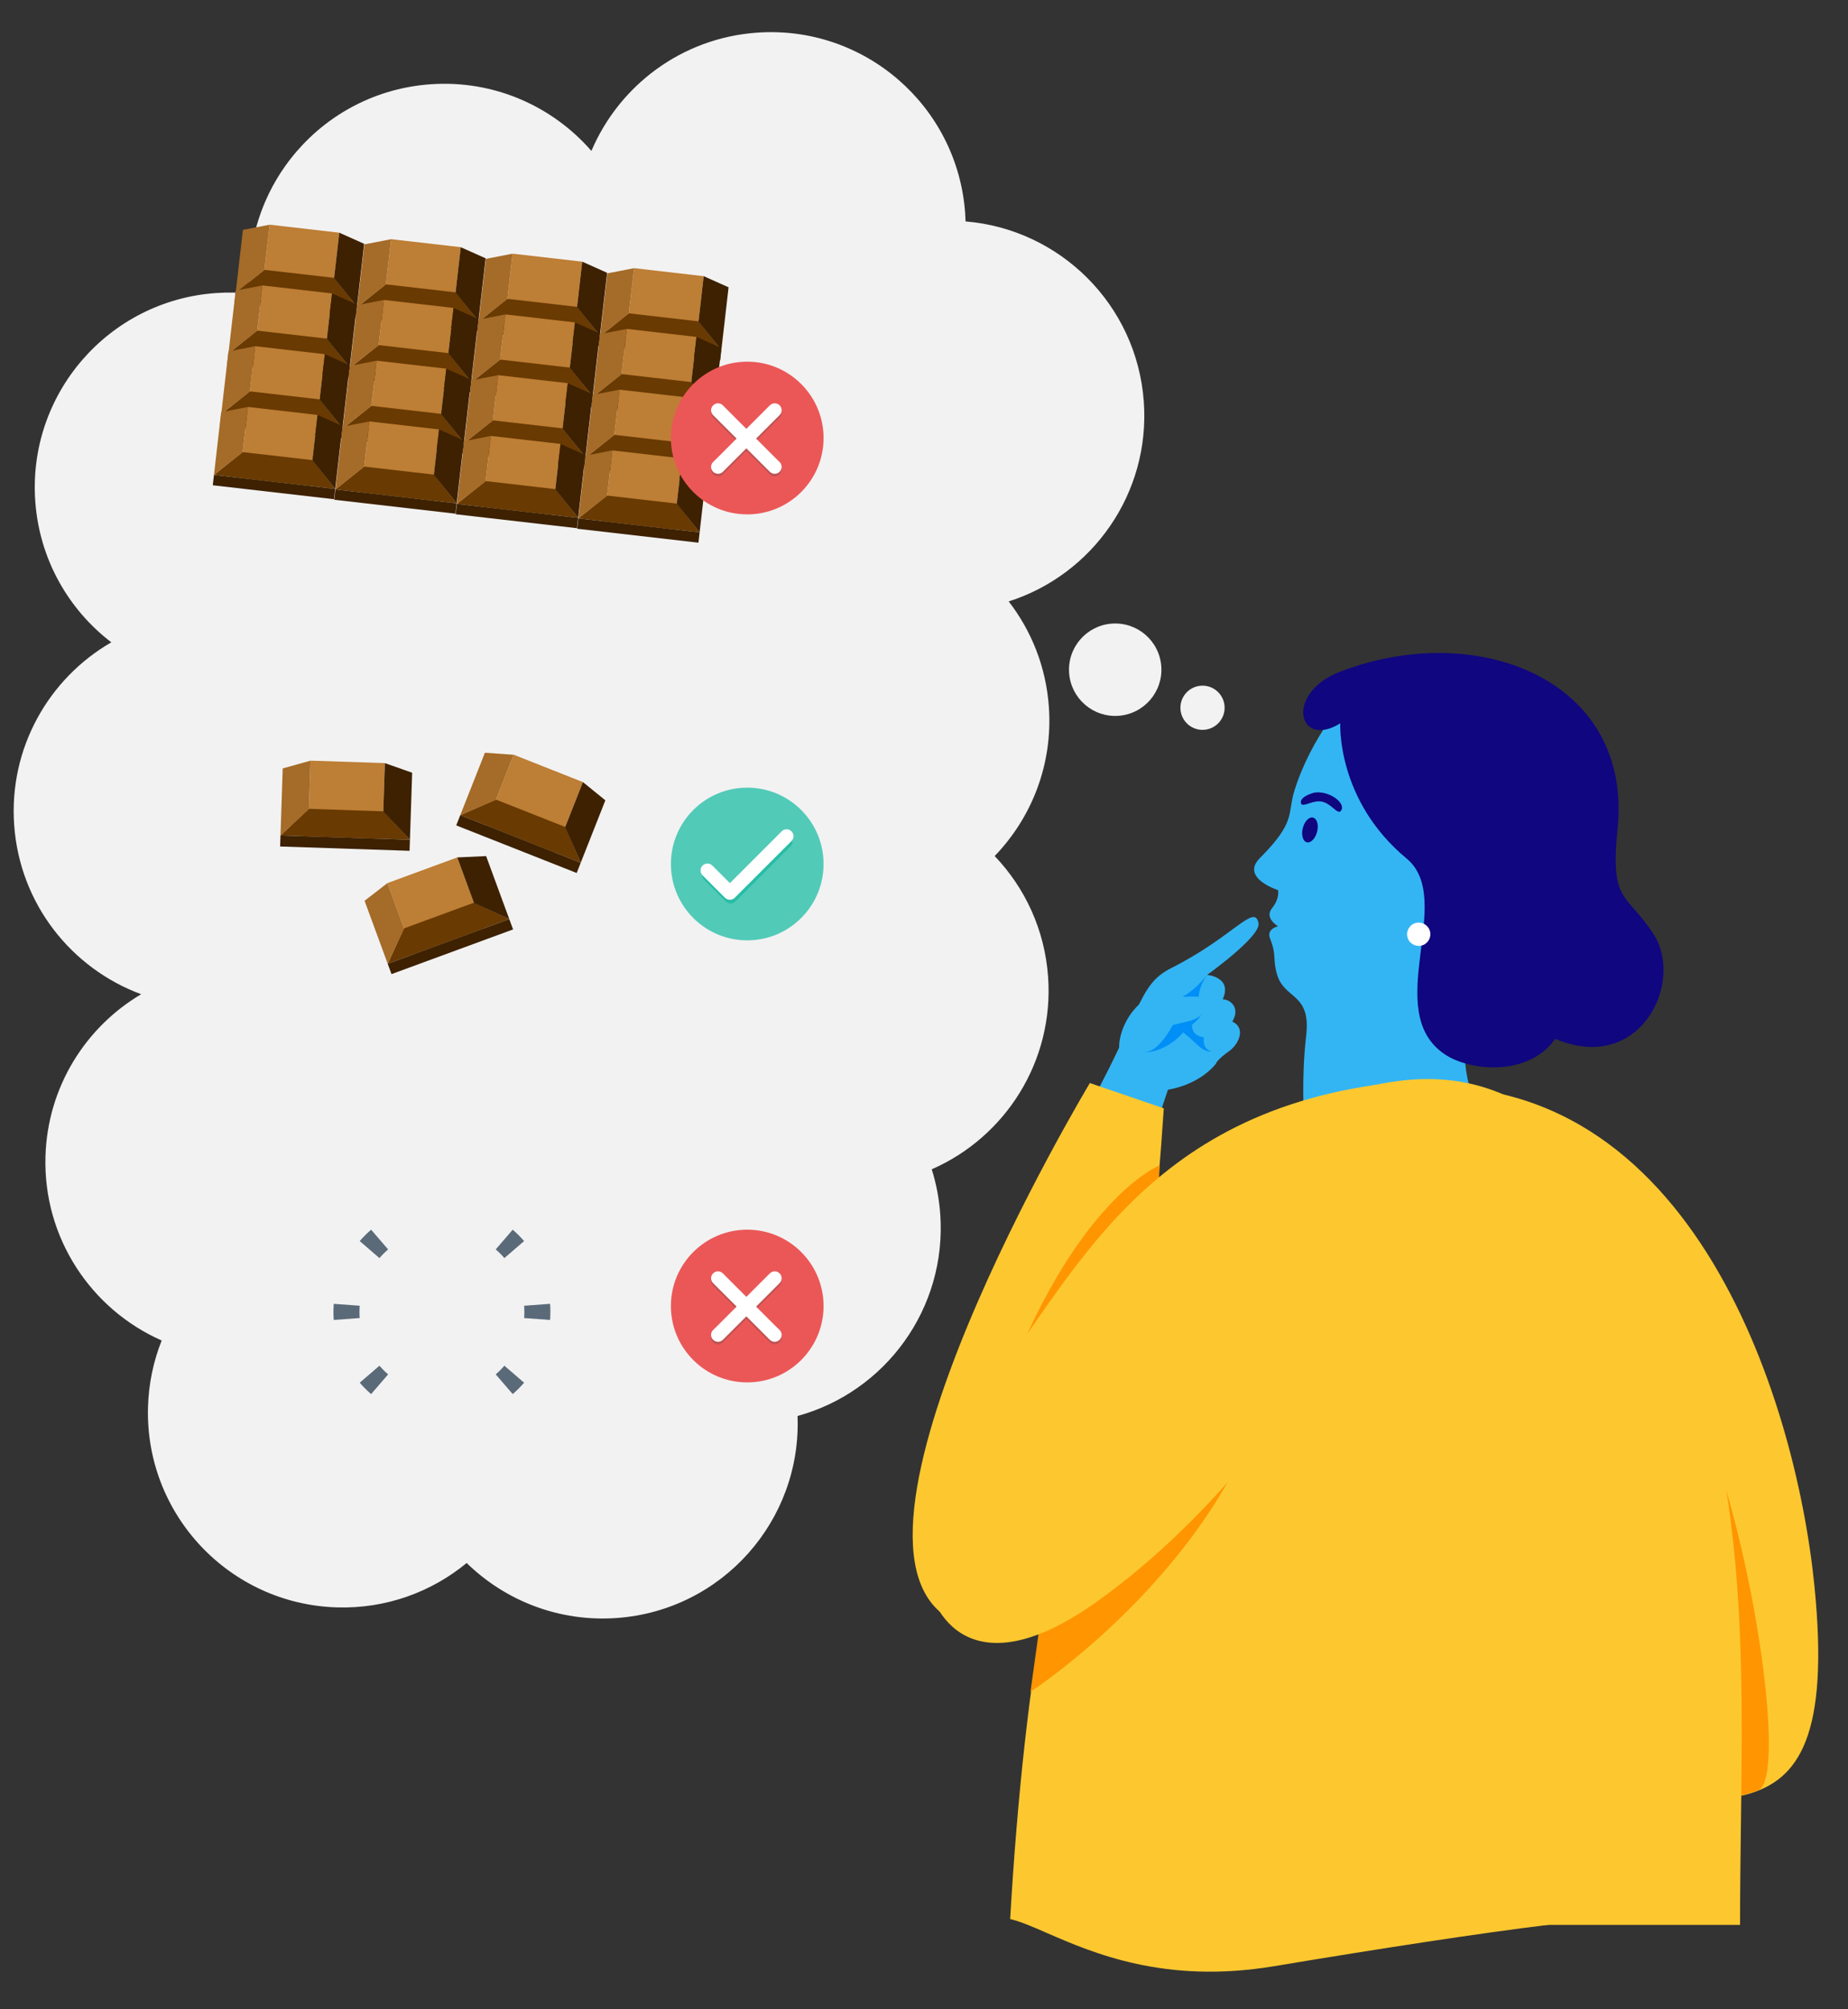 <?xml version="1.0" encoding="UTF-8"?>
<svg xmlns="http://www.w3.org/2000/svg" width="460" height="500" viewBox="0 0 460 500" fill="none">
  <rect x="0" y="0" width="460" height="500" fill="#333333" stroke="none"/>
  <g clip-path="url(#clip0)">
    <path d="M240.243 53.033C240.292 53.725 240.327 54.414 240.347 55.101C263.79 57.016 282.979 75.785 284.714 99.973C286.349 122.774 271.945 143.022 251.08 149.659C256.735 156.96 260.371 165.955 261.081 175.857C262.107 190.159 256.822 203.456 247.591 213.02C255.115 220.893 260.046 231.333 260.886 243.043C262.396 264.1 250.228 282.979 231.925 290.971C233.041 294.516 233.765 298.246 234.042 302.115C235.726 325.598 220.398 346.373 198.52 352.359C199.555 378.409 179.717 400.753 153.526 402.631C139.123 403.664 125.738 398.297 116.16 388.944C107.417 396.153 96.124 400.347 83.907 399.99C57.133 399.21 36.06 376.872 36.841 350.097C37.011 344.264 38.205 338.7 40.245 333.575C22.721 325.851 10.725 308.085 11.318 287.763C11.821 270.494 21.292 255.598 35.137 247.407C17.818 241.015 4.937 224.966 3.531 205.354C2.157 186.192 12.111 168.832 27.709 159.84C17.058 151.696 9.815 139.198 8.781 124.772C6.865 98.055 26.971 74.844 53.688 72.928C56.58 72.72 59.432 72.771 62.22 73.06C62.214 72.98 62.208 72.899 62.202 72.818C60.286 46.101 80.391 22.89 107.109 20.974C122.94 19.838 137.54 26.435 147.209 37.558C154.102 21.344 169.616 9.473 188.398 8.126C215.115 6.211 238.327 26.316 240.243 53.033Z" fill="#F2F2F2"></path>
    <path d="M266.123 167.475C266.578 173.81 272.081 178.578 278.416 178.123C284.751 177.669 289.519 172.165 289.064 165.83C288.61 159.495 283.106 154.728 276.771 155.182C270.436 155.636 265.669 161.14 266.123 167.475Z" fill="#F2F2F2"></path>
    <path d="M293.841 176.516C294.058 179.546 296.69 181.826 299.72 181.608C302.75 181.391 305.03 178.759 304.813 175.729C304.595 172.699 301.963 170.419 298.933 170.637C295.904 170.854 293.624 173.486 293.841 176.516Z" fill="#F2F2F2"></path>
    <rect x="120.953" y="205.362" width="18.864" height="18.521" transform="rotate(-68.442 120.953 205.362)" fill="#BD7E35"></rect>
    <path d="M114.567 202.844L123.43 198.97L140.729 205.804L144.551 214.69L114.567 202.844Z" fill="#693A02"></path>
    <path d="M113.562 205.395L114.57 202.843L144.555 214.689L143.547 217.241L113.562 205.395Z" fill="#3D2101"></path>
    <path d="M114.567 202.844L123.446 199.037L127.878 187.82L120.703 187.313L114.567 202.844Z" fill="#A56B28"></path>
    <path d="M144.551 214.688L140.671 205.84L145.102 194.623L150.687 199.157L144.551 214.688Z" fill="#3D2101"></path>
    <path d="M451.628 394.5C455.407 432.056 447.695 442.878 435.012 446.478C414.293 452.359 404.203 420.467 392.127 399.639C371.919 371.691 313.386 274.982 346.129 271C420.128 262 446.903 347.554 451.628 394.5Z" fill="#FDC82F"></path>
    <path d="M424.704 447.583C421.533 408.824 397.141 301.943 419.704 344.584C435.051 373.584 445.452 442.492 437.63 445.5C431.129 448 424.704 447.583 424.704 447.583Z" fill="#FF9501"></path>
    <path d="M322.13 196.999C326.148 183.783 335.781 171.845 339.009 171.212C348.866 168.63 374.508 171.632 382.376 190.238C392.212 213.495 372.938 228.728 369.144 238.434C360.125 261.499 367.128 273.999 367.128 273.999L324.625 278.999C324.625 278.999 323.871 268.489 325.128 257.744C326.385 246.999 319.752 248.82 317.886 242.499C316.704 238.496 317.886 237.999 316.129 233.499C315.202 231.124 318.13 230.499 318.13 230.499C318.13 230.499 314.629 228.499 316.63 225.999C318.63 223.499 318.13 221.499 318.13 221.499C318.13 221.499 308.63 218.499 313.63 213.499C322.63 204.499 320.455 202.508 322.13 196.999Z" fill="#33B5F4"></path>
    <path d="M359.603 262.344C343.647 251.551 362.493 223.884 350.123 213.634C332.623 199.134 333.617 179.999 333.617 179.999C323.126 186.499 319.626 172.499 333.617 167.134C367.839 154.012 406.476 169.229 402.638 206.301C400.711 224.921 404.948 222.127 411.627 232.499C419.371 244.524 408.128 267.499 387.125 258.499C380.462 268.02 365.842 266.564 359.603 262.344Z" fill="#10067F"></path>
    <path d="M328.433 199.411C331.13 199.479 332.862 202.791 333.714 201.838C335.243 200.131 331.346 196.888 327.524 197.194C326.574 197.27 323.306 198.419 323.857 199.931C324.231 200.956 326.239 199.356 328.433 199.411Z" fill="#10067F"></path>
    <ellipse rx="1.838" ry="3.172" transform="matrix(-0.969 -0.246 -0.246 0.969 326.068 206.526)" fill="#10067F"></ellipse>
    <path d="M405.629 300C394.387 279.698 365.63 270 365.63 270C371.13 282 261.126 479 261.126 479H433.129C433.13 417 439.129 360.5 405.629 300Z" fill="#FDC82F"></path>
    <circle cx="353.144" cy="232.484" r="2.9" transform="rotate(-13.159 353.144 232.484)" fill="white"></circle>
    <path d="M290.717 271.181L283.496 292.779C276.794 300.231 266.777 282.852 269.268 278.502C284.278 252.287 282.882 245.259 291.499 240.924C307.024 233.116 312.265 224.699 313.268 229.715C313.597 231.362 310.366 234.605 307.068 237.425C303.8 240.219 300.467 242.597 300.467 242.597C300.467 242.597 306.863 243.102 304.35 248.674C306.258 248.71 308.811 250.76 306.743 254.221C310.214 255.788 308.337 259.848 306.01 261.518C302.755 263.855 302.698 264.645 302.698 264.645C302.698 264.645 299.213 269.655 290.717 271.181Z" fill="#33B5F4"></path>
    <path d="M289.689 275.803C282.819 379.783 265.423 416.942 237.631 403.5C201.321 385.938 271.284 269.511 271.284 269.511L289.689 275.803Z" fill="#FDC82F"></path>
    <path d="M284.337 249.288C280.166 252.535 278.305 258.03 278.605 261.179L290.861 248.052C290.861 248.052 288.508 246.04 284.337 249.288Z" fill="#33B5F4"></path>
    <path d="M285.095 261.767C287.773 261.818 290.762 257.326 291.921 255.073L296.247 254.019C293.837 259.888 286.841 262.18 285.095 261.767Z" fill="#008FF6"></path>
    <path d="M293.207 255.96C297.158 258.537 299.091 262.075 301.6 261.623C299.109 261.104 299.668 258.085 299.668 258.085C299.668 258.085 296.627 258.026 296.726 255.028L293.207 255.96Z" fill="#008FF6"></path>
    <path d="M300.465 242.597C296.879 247.029 294.36 247.981 294.36 247.981C294.36 247.981 295.083 248.089 295.86 248.01C296.661 247.928 298.359 248.058 298.359 248.058C298.359 248.058 298.407 245.558 300.465 242.597Z" fill="#008FF6"></path>
    <path d="M299.133 252.212C298.506 253.542 295.628 254.201 294.761 254.449C293.792 255.28 292.374 256.793 294.457 256.196C296.539 255.598 298.77 253.348 299.133 252.212Z" fill="#008FF6"></path>
    <path d="M249.13 347.999C246.954 353.982 288.13 328.499 288.63 289.999C288.63 289.999 267.13 298.499 249.13 347.999Z" fill="#FF9501"></path>
    <path d="M427.485 476.064C407.449 475.376 372.725 480.047 317.006 489.298C289.985 493.785 272.096 486.01 260.56 480.996C256.92 479.414 253.913 478.107 251.45 477.547C258.462 356.303 285.423 277.135 348.128 268.997C410.531 260.899 433.73 356.655 427.485 476.064Z" fill="#FDC82F"></path>
    <path d="M259.004 402.999C286.484 378.177 326.236 291.258 317.63 336.998C308.13 387.498 256.503 420.999 256.503 420.999L259.004 402.999Z" fill="#FF9501"></path>
    <path d="M273.132 398.498C242.416 420.438 231.293 402.631 230.133 389.499C227.129 355.499 230.676 370.398 242.629 349.499C265.129 322.999 280.629 278.945 342.132 269.999C371.738 265.693 332.629 355.999 273.132 398.498Z" fill="#FDC82F"></path>
    <rect x="76.68" y="208.135" width="18.864" height="18.521" transform="rotate(-88.092 76.68 208.135)" fill="#BD7E35"></rect>
    <path d="M69.816 207.906L76.861 201.278L95.451 201.897L102.038 208.98L69.816 207.906Z" fill="#693A02"></path>
    <path d="M69.727 210.648L69.818 207.906L102.04 208.98L101.949 211.722L69.727 210.648Z" fill="#3D2101"></path>
    <path d="M69.816 207.906L76.899 201.335L77.3 189.281L70.372 191.217L69.816 207.906Z" fill="#A56B28"></path>
    <path d="M102.039 208.98L95.41 201.953L95.811 189.899L102.595 192.291L102.039 208.98Z" fill="#3D2101"></path>
    <rect x="102.949" y="237.457" width="18.864" height="18.521" transform="rotate(-110.178 102.949 237.457)" fill="#BD7E35"></rect>
    <path d="M96.507 239.827L100.542 231.036L118 224.62L126.768 228.706L96.507 239.827Z" fill="#693A02"></path>
    <path d="M97.453 242.402L96.507 239.827L126.768 228.706L127.714 231.281L97.453 242.402Z" fill="#3D2101"></path>
    <path d="M96.507 239.827L100.599 231.075L96.439 219.754L90.747 224.153L96.507 239.827Z" fill="#A56B28"></path>
    <path d="M126.766 228.706L117.98 224.686L113.82 213.366L121.006 213.032L126.766 228.706Z" fill="#3D2101"></path>
    <rect x="65.094" y="73.571" width="17.777" height="17.454" transform="rotate(-83.442 65.094 73.571)" fill="#BD7E35"></rect>
    <path d="M58.668 72.838L65.791 67.15L83.205 69.151L88.852 76.308L58.668 72.838Z" fill="#693A02"></path>
    <path d="M58.375 75.403L58.67 72.835L88.854 76.305L88.559 78.874L58.375 75.403Z" fill="#3D2101"></path>
    <path d="M58.668 72.838L65.822 67.206L67.12 55.915L60.465 57.204L58.668 72.838Z" fill="#A56B28"></path>
    <path d="M88.851 76.305L83.161 69.198L84.459 57.906L90.648 60.671L88.851 76.305Z" fill="#3D2101"></path>
    <rect x="95.328" y="77.179" width="17.777" height="17.454" transform="rotate(-83.442 95.328 77.179)" fill="#BD7E35"></rect>
    <path d="M88.902 76.445L96.026 70.757L113.439 72.759L119.086 79.915L88.902 76.445Z" fill="#693A02"></path>
    <path d="M88.609 79.011L88.905 76.442L119.088 79.912L118.793 82.481L88.609 79.011Z" fill="#3D2101"></path>
    <path d="M88.902 76.445L96.057 70.814L97.355 59.523L90.7 60.811L88.902 76.445Z" fill="#A56B28"></path>
    <path d="M119.085 79.913L113.396 72.805L114.694 61.514L120.883 64.279L119.085 79.913Z" fill="#3D2101"></path>
    <rect x="125.566" y="80.784" width="17.777" height="17.454" transform="rotate(-83.442 125.566 80.784)" fill="#BD7E35"></rect>
    <path d="M119.141 80.05L126.264 74.362L143.678 76.364L149.324 83.52L119.141 80.05Z" fill="#693A02"></path>
    <path d="M118.848 82.616L119.143 80.047L149.327 83.518L149.031 86.086L118.848 82.616Z" fill="#3D2101"></path>
    <path d="M119.141 80.05L126.295 74.419L127.593 63.128L120.938 64.416L119.141 80.05Z" fill="#A56B28"></path>
    <path d="M149.324 83.518L143.634 76.41L144.932 65.119L151.121 67.884L149.324 83.518Z" fill="#3D2101"></path>
    <rect x="155.801" y="84.392" width="17.777" height="17.454" transform="rotate(-83.442 155.801 84.392)" fill="#BD7E35"></rect>
    <path d="M149.375 83.658L156.498 77.97L173.912 79.972L179.559 87.128L149.375 83.658Z" fill="#693A02"></path>
    <path d="M149.082 86.224L149.377 83.655L179.561 87.125L179.266 89.694L149.082 86.224Z" fill="#3D2101"></path>
    <path d="M149.375 83.658L156.529 78.027L157.827 66.736L151.172 68.024L149.375 83.658Z" fill="#A56B28"></path>
    <path d="M179.558 87.126L173.868 80.018L175.166 68.727L181.355 71.492L179.558 87.126Z" fill="#3D2101"></path>
    <rect x="63.289" y="88.691" width="17.777" height="17.454" transform="rotate(-83.442 63.289 88.691)" fill="#BD7E35"></rect>
    <path d="M56.863 87.957L63.987 82.269L81.4 84.271L87.047 91.427L56.863 87.957Z" fill="#693A02"></path>
    <path d="M56.57 90.523L56.866 87.954L87.049 91.424L86.754 93.993L56.57 90.523Z" fill="#3D2101"></path>
    <path d="M56.863 87.957L64.018 82.326L65.316 71.034L58.661 72.323L56.863 87.957Z" fill="#A56B28"></path>
    <path d="M87.046 91.424L81.356 84.317L82.655 73.025L88.844 75.79L87.046 91.424Z" fill="#3D2101"></path>
    <rect x="93.527" y="92.298" width="17.777" height="17.454" transform="rotate(-83.442 93.527 92.298)" fill="#BD7E35"></rect>
    <path d="M87.102 91.564L94.225 85.876L111.639 87.878L117.285 95.034L87.102 91.564Z" fill="#693A02"></path>
    <path d="M86.809 94.13L87.104 91.561L117.288 95.031L116.992 97.6L86.809 94.13Z" fill="#3D2101"></path>
    <path d="M87.102 91.564L94.256 85.933L95.554 74.642L88.899 75.93L87.102 91.564Z" fill="#A56B28"></path>
    <path d="M117.285 95.032L111.595 87.924L112.893 76.633L119.082 79.398L117.285 95.032Z" fill="#3D2101"></path>
    <rect x="123.762" y="95.901" width="17.777" height="17.454" transform="rotate(-83.442 123.762 95.901)" fill="#BD7E35"></rect>
    <path d="M117.336 95.168L124.459 89.48L141.873 91.481L147.52 98.638L117.336 95.168Z" fill="#693A02"></path>
    <path d="M117.043 97.734L117.338 95.165L147.522 98.635L147.227 101.204L117.043 97.734Z" fill="#3D2101"></path>
    <path d="M117.336 95.168L124.49 89.537L125.788 78.245L119.133 79.534L117.336 95.168Z" fill="#A56B28"></path>
    <path d="M147.519 98.635L141.829 91.528L143.127 80.236L149.316 83.001L147.519 98.635Z" fill="#3D2101"></path>
    <rect x="154" y="99.507" width="17.777" height="17.454" transform="rotate(-83.442 154 99.507)" fill="#BD7E35"></rect>
    <path d="M147.574 98.773L154.698 93.085L172.111 95.087L177.758 102.243L147.574 98.773Z" fill="#693A02"></path>
    <path d="M147.281 101.339L147.577 98.77L177.76 102.24L177.465 104.809L147.281 101.339Z" fill="#3D2101"></path>
    <path d="M147.574 98.773L154.729 93.142L156.027 81.851L149.372 83.139L147.574 98.773Z" fill="#A56B28"></path>
    <path d="M177.757 102.241L172.067 95.133L173.365 83.842L179.555 86.607L177.757 102.241Z" fill="#3D2101"></path>
    <rect x="61.488" y="103.808" width="17.777" height="17.454" transform="rotate(-83.442 61.488 103.808)" fill="#BD7E35"></rect>
    <path d="M55.062 103.074L62.186 97.386L79.6 99.388L85.246 106.544L55.062 103.074Z" fill="#693A02"></path>
    <path d="M54.77 105.64L55.065 103.071L85.249 106.541L84.953 109.11L54.77 105.64Z" fill="#3D2101"></path>
    <path d="M55.062 103.074L62.217 97.443L63.515 86.151L56.86 87.44L55.062 103.074Z" fill="#A56B28"></path>
    <path d="M85.246 106.542L79.556 99.434L80.854 88.143L87.043 90.908L85.246 106.542Z" fill="#3D2101"></path>
    <rect x="91.723" y="107.415" width="17.777" height="17.454" transform="rotate(-83.442 91.723 107.415)" fill="#BD7E35"></rect>
    <path d="M85.297 106.681L92.42 100.993L109.834 102.995L115.481 110.151L85.297 106.681Z" fill="#693A02"></path>
    <path d="M85.004 109.247L85.299 106.678L115.483 110.148L115.188 112.717L85.004 109.247Z" fill="#3D2101"></path>
    <path d="M85.297 106.681L92.451 101.05L93.749 89.759L87.094 91.047L85.297 106.681Z" fill="#A56B28"></path>
    <path d="M115.48 110.149L109.79 103.041L111.088 91.75L117.277 94.515L115.48 110.149Z" fill="#3D2101"></path>
    <rect x="121.961" y="111.021" width="17.777" height="17.454" transform="rotate(-83.442 121.961 111.021)" fill="#BD7E35"></rect>
    <path d="M115.535 110.287L122.658 104.599L140.072 106.601L145.719 113.757L115.535 110.287Z" fill="#693A02"></path>
    <path d="M115.242 112.853L115.538 110.284L145.721 113.754L145.426 116.323L115.242 112.853Z" fill="#3D2101"></path>
    <path d="M115.535 110.287L122.689 104.656L123.988 93.364L117.333 94.653L115.535 110.287Z" fill="#A56B28"></path>
    <path d="M145.718 113.755L140.028 106.647L141.326 95.356L147.516 98.121L145.718 113.755Z" fill="#3D2101"></path>
    <rect x="152.195" y="114.626" width="17.777" height="17.454" transform="rotate(-83.442 152.195 114.626)" fill="#BD7E35"></rect>
    <path d="M145.77 113.892L152.893 108.204L170.307 110.206L175.953 117.362L145.77 113.892Z" fill="#693A02"></path>
    <path d="M145.477 116.458L145.772 113.889L175.956 117.359L175.66 119.928L145.477 116.458Z" fill="#3D2101"></path>
    <path d="M145.77 113.892L152.924 108.261L154.222 96.97L147.567 98.258L145.77 113.892Z" fill="#A56B28"></path>
    <path d="M175.953 117.36L170.263 110.252L171.561 98.961L177.75 101.726L175.953 117.36Z" fill="#3D2101"></path>
    <rect x="59.684" y="118.925" width="17.777" height="17.454" transform="rotate(-83.442 59.684 118.925)" fill="#BD7E35"></rect>
    <path d="M53.258 118.191L60.381 112.503L77.795 114.505L83.442 121.661L53.258 118.191Z" fill="#693A02"></path>
    <path d="M52.965 120.757L53.26 118.188L83.444 121.658L83.149 124.227L52.965 120.757Z" fill="#3D2101"></path>
    <path d="M53.258 118.191L60.412 112.56L61.71 101.269L55.055 102.557L53.258 118.191Z" fill="#A56B28"></path>
    <path d="M83.441 121.659L77.751 114.551L79.049 103.26L85.238 106.025L83.441 121.659Z" fill="#3D2101"></path>
    <rect x="89.922" y="122.53" width="17.777" height="17.454" transform="rotate(-83.442 89.922 122.53)" fill="#BD7E35"></rect>
    <path d="M83.496 121.797L90.619 116.108L108.033 118.11L113.68 125.267L83.496 121.797Z" fill="#693A02"></path>
    <path d="M83.203 124.362L83.498 121.794L113.682 125.264L113.387 127.832L83.203 124.362Z" fill="#3D2101"></path>
    <path d="M83.496 121.797L90.65 116.165L91.948 104.874L85.293 106.163L83.496 121.797Z" fill="#A56B28"></path>
    <path d="M113.679 125.264L107.989 118.156L109.287 106.865L115.476 109.63L113.679 125.264Z" fill="#3D2101"></path>
    <rect x="120.156" y="126.138" width="17.777" height="17.454" transform="rotate(-83.442 120.156 126.138)" fill="#BD7E35"></rect>
    <path d="M113.73 125.404L120.854 119.716L138.267 121.718L143.914 128.874L113.73 125.404Z" fill="#693A02"></path>
    <path d="M113.438 127.97L113.733 125.401L143.917 128.871L143.621 131.44L113.438 127.97Z" fill="#3D2101"></path>
    <path d="M113.73 125.404L120.885 119.773L122.183 108.482L115.528 109.77L113.73 125.404Z" fill="#A56B28"></path>
    <path d="M143.913 128.872L138.224 121.764L139.522 110.473L145.711 113.238L143.913 128.872Z" fill="#3D2101"></path>
    <rect x="150.391" y="129.743" width="17.777" height="17.454" transform="rotate(-83.442 150.391 129.743)" fill="#BD7E35"></rect>
    <path d="M143.965 129.009L151.088 123.321L168.502 125.323L174.149 132.479L143.965 129.009Z" fill="#693A02"></path>
    <path d="M143.672 131.575L143.967 129.006L174.151 132.477L173.856 135.045L143.672 131.575Z" fill="#3D2101"></path>
    <path d="M143.965 129.009L151.119 123.378L152.417 112.087L145.762 113.375L143.965 129.009Z" fill="#A56B28"></path>
    <path d="M174.148 132.477L168.458 125.369L169.756 114.078L175.945 116.843L174.148 132.477Z" fill="#3D2101"></path>
    <path fill-rule="evenodd" clip-rule="evenodd" d="M127.622 346.914L123.391 342.006C124.162 341.341 124.884 340.619 125.549 339.848L130.457 344.079C129.583 345.092 128.636 346.04 127.622 346.914ZM136.927 328.463L130.464 327.988C130.501 327.484 130.52 326.973 130.52 326.457C130.52 325.941 130.501 325.43 130.464 324.925L136.927 324.451C136.975 325.113 137 325.782 137 326.457C137 327.132 136.975 327.801 136.927 328.463ZM130.457 308.835L125.549 313.066C124.884 312.294 124.162 311.573 123.391 310.908L127.622 306C128.636 306.874 129.583 307.821 130.457 308.835ZM92.378 306L96.609 310.908C95.838 311.573 95.116 312.294 94.451 313.066L89.543 308.834C90.417 307.821 91.365 306.874 92.378 306ZM83.073 324.451L89.536 324.925C89.499 325.43 89.48 325.941 89.48 326.457C89.48 326.973 89.499 327.484 89.536 327.988L83.073 328.463C83.025 327.801 83 327.132 83 326.457C83 325.782 83.025 325.113 83.073 324.451ZM89.543 344.079L94.451 339.848C95.116 340.619 95.838 341.341 96.609 342.006L92.378 346.914C91.365 346.04 90.417 345.092 89.543 344.079Z" fill="#5B6A79"></path>
    <circle cx="186" cy="215" r="19" fill="#52CAB8"></circle>
    <path opacity="0.5" d="M196.761 210.654L183.055 224.348C182.399 225.003 181.338 225.003 180.683 224.348L175.265 218.93C174.609 218.274 174.609 217.226 175.265 216.571C175.92 215.915 176.968 215.915 177.624 216.571L181.875 220.822L194.402 208.295C195.058 207.639 196.106 207.639 196.761 208.295C197.417 208.951 197.417 209.998 196.761 210.654Z" fill="#00B097"></path>
    <path d="M197.009 209.298L182.9 223.394C182.225 224.069 181.133 224.069 180.458 223.394L174.881 217.817C174.206 217.142 174.206 216.064 174.881 215.389C175.556 214.714 176.634 214.714 177.309 215.389L181.686 219.765L194.581 206.87C195.256 206.195 196.334 206.195 197.009 206.87C197.684 207.545 197.684 208.623 197.009 209.298Z" fill="white"></path>
    <circle cx="186" cy="109" r="19" fill="#EB5757"></circle>
    <path d="M177.506 103.935L191.615 118.03C192.29 118.706 193.381 118.706 194.056 118.03C194.731 117.355 194.731 116.278 194.056 115.603C193.381 114.928 192.829 114.401 192.829 114.401L179.934 101.506C179.259 100.831 178.181 100.831 177.506 101.506C176.831 102.181 176.831 103.26 177.506 103.935Z" fill="#BF5252"></path>
    <path d="M194.057 103.935L179.948 118.03C179.273 118.706 178.181 118.706 177.506 118.03C176.831 117.355 176.831 116.278 177.506 115.603C178.182 114.928 178.733 114.401 178.733 114.401L191.629 101.506C192.304 100.831 193.382 100.831 194.057 101.506C194.732 102.181 194.732 103.26 194.057 103.935Z" fill="#BF5252"></path>
    <path d="M194.057 103.298L179.948 117.394C179.273 118.069 178.181 118.069 177.506 117.394C176.831 116.719 176.831 115.641 177.506 114.966C178.182 114.291 178.733 113.765 178.733 113.765L191.629 100.87C192.304 100.195 193.382 100.195 194.057 100.87C194.732 101.545 194.732 102.623 194.057 103.298Z" fill="white"></path>
    <path d="M177.506 103.298L191.615 117.394C192.291 118.069 193.382 118.069 194.057 117.394C194.732 116.719 194.732 115.641 194.057 114.966C193.382 114.291 192.83 113.765 192.83 113.765L179.934 100.87C179.259 100.195 178.181 100.195 177.506 100.87C176.831 101.545 176.831 102.623 177.506 103.298Z" fill="white"></path>
    <circle cx="186" cy="325" r="19" fill="#EB5757"></circle>
    <path d="M177.506 319.935L191.615 334.03C192.29 334.706 193.381 334.706 194.056 334.03C194.731 333.355 194.731 332.278 194.056 331.603C193.381 330.928 192.829 330.401 192.829 330.401L179.934 317.506C179.259 316.831 178.181 316.831 177.506 317.506C176.831 318.181 176.831 319.26 177.506 319.935Z" fill="#BF5252"></path>
    <path d="M194.057 319.935L179.948 334.03C179.273 334.706 178.181 334.706 177.506 334.03C176.831 333.355 176.831 332.278 177.506 331.603C178.182 330.928 178.733 330.401 178.733 330.401L191.629 317.506C192.304 316.831 193.382 316.831 194.057 317.506C194.732 318.181 194.732 319.26 194.057 319.935Z" fill="#BF5252"></path>
    <path d="M194.057 319.298L179.948 333.394C179.273 334.069 178.181 334.069 177.506 333.394C176.831 332.719 176.831 331.641 177.506 330.966C178.182 330.291 178.733 329.765 178.733 329.765L191.629 316.87C192.304 316.195 193.382 316.195 194.057 316.87C194.732 317.545 194.732 318.623 194.057 319.298Z" fill="white"></path>
    <path d="M177.506 319.298L191.615 333.394C192.291 334.069 193.382 334.069 194.057 333.394C194.732 332.719 194.732 331.641 194.057 330.966C193.382 330.291 192.83 329.765 192.83 329.765L179.934 316.87C179.259 316.195 178.181 316.195 177.506 316.87C176.831 317.545 176.831 318.623 177.506 319.298Z" fill="white"></path>
  </g>
  <defs>
    <clipPath id="clip0">
      <rect width="460" height="500" fill="white"></rect>
    </clipPath>
  </defs>
</svg>
